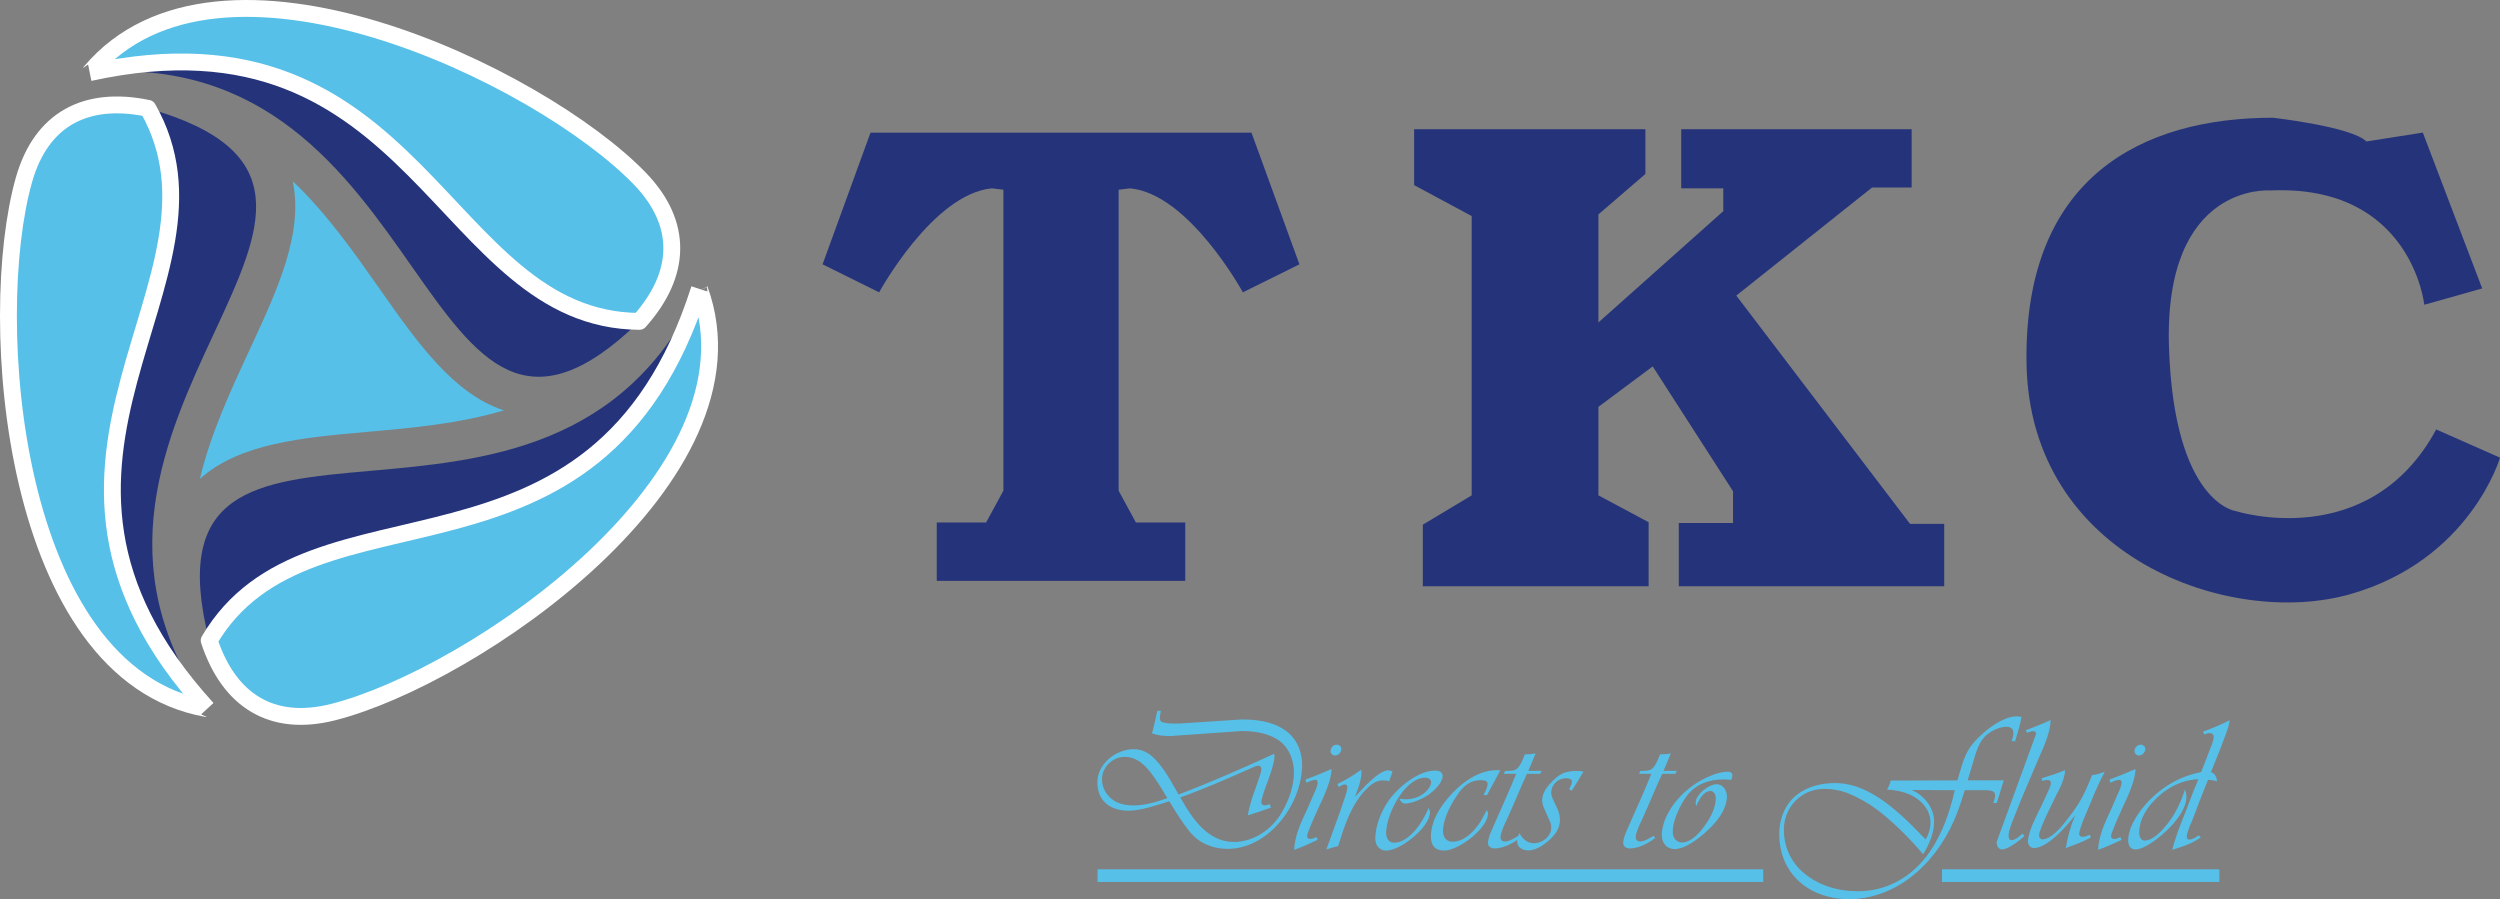 <?xml version="1.0" encoding="utf-8"?>
<!-- Generator: Adobe Illustrator 13.0.0, SVG Export Plug-In . SVG Version: 6.00 Build 14948)  -->
<!DOCTYPE svg PUBLIC "-//W3C//DTD SVG 1.1//EN" "http://www.w3.org/Graphics/SVG/1.1/DTD/svg11.dtd">
<svg version="1.1" id="Layer_1" xmlns="http://www.w3.org/2000/svg" xmlns:xlink="http://www.w3.org/1999/xlink" x="0px" y="0px"
	 width="145.49px" height="52.329px" viewBox="0 0 145.49 52.329" enable-background="new 0 0 145.49 52.329" xml:space="preserve">
<rect x="0" y="0" width="145.49" height="52.329" fill="#808080" stroke="none"/>
<g>
	<path fill="#25347A" d="M37.213,18.702C25.958,18.255,24.203-0.491,5.23,4.224C25.665,2.429,24.167,31.387,37.213,18.702"/>
	<path fill="#56C0E8" d="M37.221,10.378C31.399,4.382,12.708-4.657,5.261,4.187C5.25,4.2,5.246,4.221,5.23,4.224
		c19.234-4.207,20.38,14.408,31.982,14.478c0.01,0,0.019-0.021,0.027-0.031C39.633,15.971,39.801,13.039,37.221,10.378"/>
	<path fill="none" stroke="#FFFFFF" stroke-width="0.981" stroke-miterlimit="10" d="M37.221,10.378
		C31.399,4.382,12.708-4.657,5.261,4.187C5.25,4.2,5.246,4.221,5.23,4.224c19.234-4.207,20.38,14.408,31.982,14.478
		c0.01,0,0.019-0.021,0.027-0.031C39.633,15.971,39.801,13.039,37.221,10.378z"/>
	<path fill="#25347A" d="M40.702,16.817c-8.664,18.596-32.991,2.817-28.529,20.46C18.228,27.747,35.097,35.708,40.702,16.817"/>
	<path fill="#56C0E8" d="M40.718,16.862c-0.005-0.016-0.021-0.03-0.016-0.045c-5.974,18.762-22.668,10.446-28.529,20.46
		c-0.005,0.008,0.009,0.025,0.013,0.039c1.142,3.421,3.597,5.034,7.191,4.128C27.48,39.402,44.654,27.734,40.718,16.862"/>
	<path fill="none" stroke="#FFFFFF" stroke-width="0.981" stroke-miterlimit="10" d="M40.718,16.862
		c-0.005-0.016-0.021-0.03-0.016-0.045c-5.974,18.762-22.668,10.446-28.529,20.46c-0.005,0.008,0.009,0.025,0.013,0.039
		c1.142,3.421,3.597,5.034,7.191,4.128C27.48,39.402,44.654,27.734,40.718,16.862z"/>
	<path fill="#25347A" d="M8.606,6.303c5.242,9.969-10.123,20.442,3.454,34.938C0.289,24.44,26.116,11.26,8.606,6.303"/>
	<path fill="#56C0E8" d="M8.606,6.303C8.602,6.295,8.58,6.298,8.567,6.296c-3.535-0.722-6.158,0.598-7.171,4.163
		c-2.284,8.039-0.765,28.745,10.617,30.774c0.017,0.003,0.036-0.005,0.048,0.008C-1.2,26.686,14.348,16.385,8.606,6.303"/>
	<path fill="none" stroke="#FFFFFF" stroke-width="0.981" stroke-miterlimit="10" d="M8.606,6.303
		C8.602,6.295,8.58,6.298,8.567,6.296c-3.535-0.722-6.158,0.598-7.171,4.163c-2.284,8.039-0.765,28.745,10.617,30.774
		c0.017,0.003,0.036-0.005,0.048,0.008C-1.2,26.686,14.348,16.385,8.606,6.303z"/>
	<path fill="#56C0E8" d="M11.631,27.87c2.31-2.07,5.933-2.399,9.741-2.737c2.607-0.23,5.356-0.477,7.953-1.25
		c-2.938-0.96-5.038-3.942-7.233-7.073c-1.5-2.137-3.088-4.398-5.055-6.263c0.635,3.035-0.895,6.333-2.507,9.799
		C13.425,22.723,12.26,25.23,11.631,27.87"/>
	<path fill-rule="evenodd" clip-rule="evenodd" fill="#25347A" d="M65.099,11.041v17.514l1.005,1.85h2.873v3.399h-7.231V7.722
		h11.086l2.789,7.661l-3.292,1.63c0,0-3.124-5.731-6.561-6.052L65.099,11.041z M58.393,11.041v17.514l-1.005,1.85h-2.873v3.399
		h7.231V7.722H50.659l-2.789,7.661l3.292,1.63c0,0,3.124-5.731,6.56-6.052L58.393,11.041z"/>
	<polygon fill-rule="evenodd" clip-rule="evenodd" fill="#25347A" points="82.296,7.519 82.296,10.773 85.645,12.573 85.645,28.827 
		82.801,30.534 82.801,34.119 95.943,34.119 95.943,30.391 93.021,28.827 93.021,23.678 96.181,21.324 100.856,28.59 
		100.856,30.438 97.698,30.438 97.698,34.119 113.146,34.119 113.146,30.487 111.156,30.487 101.046,17.202 108.944,10.915 
		111.25,10.915 111.25,7.519 97.839,7.519 97.839,10.962 100.288,10.962 100.288,12.289 93.021,18.765 93.021,12.479 95.755,10.125 
		95.755,7.519 	"/>
	<path fill-rule="evenodd" clip-rule="evenodd" fill="#25347A" d="M140.998,7.716l3.456,9.07l-3.37,0.95
		c0,0-0.738-7.025-8.983-6.651c0,0-6.198-0.493-5.874,9.156c0.305,9.065,3.887,9.502,3.887,9.502s7.758,2.475,11.663-4.751
		l3.714,1.641c0,0-1.728,5.96-8.725,7.948c-6.997,1.986-18.672-2.145-18.832-13.477c-0.152-10.803,6.738-14.253,14.34-14.253
		c0,0,4.579,0.518,5.442,1.381L140.998,7.716z"/>
	<path fill="#56C0E8" d="M67.5,41.779c-0.011,0.146,0.056,0.234,0.202,0.269c0.168,0.034,0.326,0.057,0.494,0.057h0.482l3.57-0.236
		c0.864,0,1.773,0.112,2.491,0.595c0.753,0.494,1.078,1.348,1.033,2.212c-0.09,2.223-1.976,4.725-4.333,4.725
		c-0.853,0-1.661-0.325-2.2-0.999c-0.449-0.55-0.82-1.156-1.19-1.772c-0.696,0.213-1.639,0.55-2.368,0.55
		c-1.044,0-1.818-0.539-1.818-1.661c0-1.067,1.088-1.92,2.11-1.92c0.831,0,1.336,0.618,1.785,1.246
		c0.303,0.449,0.562,0.909,0.831,1.392c1.897-0.718,3.704-1.516,5.556-2.368c0.011,0.034,0.022,0.079,0.022,0.112v0.102
		c-0.056,0.752-0.763,2.166-0.763,2.614c0,0.135,0.124,0.181,0.247,0.168c0.078-0.011,0.168-0.033,0.247-0.066l0.067,0.201
		c-0.449,0.17-0.898,0.315-1.347,0.45c0.045-0.349,0.157-0.685,0.258-1.033c0.135-0.404,0.292-0.796,0.416-1.2
		c0.045-0.146,0.102-0.281,0.112-0.427c0.011-0.124-0.045-0.226-0.168-0.226c-0.168,0-0.348,0.113-0.494,0.169
		c-1.347,0.596-2.66,1.179-4.052,1.673c0.663,1.201,1.594,2.593,3.109,2.593c1.167,0,2.223-0.73,2.794-1.718
		c0.416-0.707,0.708-1.526,0.708-2.334c0-0.775-0.337-1.549-1.01-1.942c-0.629-0.37-1.335-0.46-2.054-0.46l-4.142,0.292
		c-0.359,0-0.708-0.034-1.055-0.157c0.124-0.438,0.213-0.887,0.314-1.324l0.202,0.022C67.522,41.509,67.511,41.644,67.5,41.779
		 M67.118,45.167c-0.393-0.572-0.92-1.121-1.673-1.121c-0.684,0-1.313,0.594-1.313,1.29c0,0.393,0.135,0.729,0.404,1.011
		c0.371,0.404,0.887,0.527,1.425,0.527c0.673,0,1.347-0.202,1.976-0.427C67.668,46.009,67.421,45.583,67.118,45.167"/>
	<path fill="#56C0E8" d="M76.806,46.851c-0.214,0.483-0.438,0.943-0.617,1.426c-0.057,0.123-0.112,0.258-0.123,0.393
		c0,0.102,0.101,0.157,0.19,0.157c0.123,0,0.236-0.067,0.359-0.111l0.066,0.157c-0.448,0.213-0.886,0.415-1.369,0.583
		c0.046-0.864,0.415-1.616,0.774-2.391l0.494-1.134c0.045-0.124,0.09-0.225,0.101-0.349c0.012-0.122-0.033-0.212-0.156-0.201
		c-0.18,0.033-0.337,0.09-0.506,0.168l-0.045-0.179c0.506-0.191,1.011-0.394,1.516-0.617C77.49,45.371,77.075,46.29,76.806,46.851
		 M77.692,43.967c-0.135,0-0.259-0.113-0.259-0.247c0-0.214,0.157-0.382,0.371-0.382c0.135,0,0.258,0.111,0.258,0.246
		C78.063,43.777,77.884,43.967,77.692,43.967"/>
	<path fill="#56C0E8" d="M80.477,45.415c-0.449,0-0.764,0.303-1.067,0.618c-0.818,0.908-1.178,2.054-1.537,3.209
		c-0.235,0.058-0.46,0.113-0.685,0.192l0.774-2.133l0.349-1.022c0.044-0.135,0.077-0.27,0.101-0.415
		c0.011-0.09-0.023-0.213-0.146-0.213s-0.259,0.09-0.358,0.146l-0.079-0.168c0.483-0.236,0.943-0.506,1.381-0.831
		c0.011,0.078,0.022,0.135,0.022,0.213c-0.034,0.483-0.213,0.933-0.382,1.37c0.382-0.404,1.358-1.549,1.941-1.549
		c0.091,0,0.169,0.033,0.247,0.067l-0.191,0.562C80.734,45.425,80.611,45.415,80.477,45.415"/>
	<path fill="#56C0E8" d="M83.215,47.278c0,0.865-1.717,2.223-2.536,2.223c-0.449,0-0.674-0.371-0.64-0.785
		c0.033-0.72,0.325-1.448,0.718-2.044c0.516-0.785,1.751-1.829,2.761-1.829c0.214,0,0.45,0.079,0.438,0.337
		c-0.033,0.427-0.526,0.854-0.841,1.088c-0.337,0.215-0.865,0.461-1.291,0.495c-0.18,0.011-0.304-0.091-0.381-0.28
		c0.123,0.011,0.201,0.033,0.324,0.033c0.394,0,0.752-0.091,1.056-0.314c0.213-0.168,0.461-0.415,0.461-0.685
		c0-0.19-0.203-0.27-0.371-0.258c-1.201,0.044-2.245,2.165-2.245,3.221c0,0.304,0.168,0.595,0.517,0.562
		c0.887-0.057,1.649-1.269,1.953-2.02C83.192,47.11,83.215,47.2,83.215,47.278"/>
	<path fill="#56C0E8" d="M86.335,46.268c0.102-0.213,0.236-0.438,0.236-0.662c0-0.202-0.27-0.202-0.415-0.202
		c-0.506,0-0.875,0.246-1.189,0.64c-0.461,0.617-0.988,1.55-0.988,2.335c0,0.349,0.202,0.605,0.55,0.605
		c0.662,0,1.19-0.538,1.549-1.044c0.169-0.258,0.304-0.527,0.45-0.797c0.044,0.067,0.066,0.146,0.066,0.236
		c-0.056,0.864-1.717,2.121-2.548,2.121c-0.528,0-0.774-0.292-0.774-0.819c0-1.077,0.797-2.121,1.55-2.817
		c0.628-0.572,1.414-1.044,2.301-1.044c0.056,0,0.112,0.012,0.19,0.012l-0.774,1.437H86.335z"/>
	<path fill="#56C0E8" d="M88.861,45.034c-0.393,0.853-0.74,1.718-1.134,2.582c-0.124,0.27-0.258,0.527-0.348,0.83
		c-0.034,0.101-0.057,0.19-0.057,0.292c0,0.135,0.112,0.235,0.247,0.235c0.259,0,0.584-0.202,0.798-0.337l0.089,0.135
		c-0.404,0.303-0.977,0.606-1.481,0.606c-0.191,0-0.382-0.113-0.382-0.325c0-0.36,0.337-0.978,0.46-1.291
		c0.394-0.899,0.809-1.796,1.18-2.728h-0.719l0.078-0.169c0.236,0,0.539,0.022,0.719-0.157c0.191-0.19,0.326-0.55,0.427-0.808h0.067
		c0.19,0,0.381-0.012,0.562-0.057c-0.135,0.349-0.281,0.674-0.427,1.021h0.773l-0.077,0.169H88.861z"/>
	<path fill="#56C0E8" d="M91.825,45.448l-0.304,0.483l-0.056,0.09l-0.146-0.101c0.012-0.011,0.034-0.046,0.045-0.091
		c0.045-0.077,0.113-0.201,0.113-0.325v-0.033c-0.012-0.169-0.236-0.181-0.359-0.181c-0.449,0-0.843,0.383-0.843,0.831
		c0,0.123,0.033,0.27,0.113,0.416l0.258,0.561c0.089,0.19,0.135,0.394,0.135,0.63c0,0.526-0.337,0.931-0.729,1.256
		c-0.315,0.258-0.707,0.506-1.122,0.506c-0.315,0-0.641-0.168-0.641-0.528c0-0.168,0.056-0.325,0.135-0.471
		c0.18,0.313,0.448,0.583,0.842,0.583c0.493,0,1.01-0.393,1.01-0.909c0-0.146-0.033-0.291-0.112-0.437l-0.313-0.707
		c-0.067-0.146-0.102-0.305-0.102-0.462c0-0.438,0.315-0.818,0.617-1.122c0.214-0.213,0.438-0.392,0.719-0.482
		c0.213-0.056,0.427-0.09,0.617-0.09c0.157,0,0.303,0.011,0.449,0.034L92.095,45L91.825,45.448z"/>
	<path fill="#56C0E8" d="M96.73,45.034c-0.393,0.853-0.741,1.718-1.133,2.582c-0.124,0.27-0.259,0.527-0.35,0.83
		c-0.033,0.101-0.056,0.19-0.056,0.292c0,0.135,0.113,0.235,0.248,0.235c0.257,0,0.583-0.202,0.796-0.337l0.09,0.135
		c-0.403,0.303-0.977,0.606-1.482,0.606c-0.189,0-0.381-0.113-0.381-0.325c0-0.36,0.337-0.978,0.461-1.291
		c0.393-0.899,0.808-1.796,1.178-2.728h-0.718l0.078-0.169c0.235,0,0.539,0.022,0.719-0.157c0.19-0.19,0.325-0.55,0.427-0.808h0.066
		c0.191,0,0.382-0.012,0.562-0.057c-0.135,0.349-0.28,0.674-0.427,1.021h0.775l-0.079,0.169H96.73z"/>
	<path fill="#56C0E8" d="M100.267,45.359c-0.809,0-1.583,0.281-2.088,0.943c-0.382,0.504-0.831,1.437-0.831,2.075
		c0,0.18,0.022,0.349,0.157,0.483c0.124,0.123,0.27,0.18,0.427,0.169c0.527-0.033,1.032-0.618,1.29-0.999
		c0.326-0.449,0.629-1.021,0.629-1.595c0-0.18-0.111-0.415-0.326-0.403c-0.426,0.033-0.672,0.562-0.818,0.887
		c-0.022-0.102-0.034-0.191-0.022-0.27c0.057-0.449,0.764-1.01,1.212-1.01c0.404,0,0.606,0.393,0.606,0.74
		c-0.045,0.774-0.573,1.425-1.111,1.931c-0.449,0.415-1.269,1.1-1.931,1.1c-0.482,0-0.751-0.358-0.751-0.818
		c0-0.719,0.426-1.482,0.875-2.021c0.55-0.64,1.245-1.156,2.054-1.459c0.303-0.124,0.629-0.202,0.942-0.202
		c0.124,0,0.248,0.078,0.236,0.225c0,0.09-0.034,0.168-0.067,0.247C100.58,45.37,100.435,45.359,100.267,45.359"/>
	<path fill="#56C0E8" d="M116.003,46.728c0.045-0.134,0.102-0.269,0.102-0.438c0-0.146-0.057-0.225-0.18-0.258
		c-0.124-0.034-0.246-0.046-0.37-0.046h-0.371h-0.842c-0.19,0.618-0.382,1.213-0.639,1.797c-0.573,1.29-1.427,2.446-2.549,3.299
		c-0.999,0.765-2.256,1.246-3.524,1.246c-0.853,0-1.763-0.201-2.48-0.685c-1.077-0.707-1.605-1.841-1.605-3.109
		c0-0.875,0.337-1.762,1.056-2.301c0.629-0.482,1.414-0.662,2.211-0.662c1.516,0,2.873,0.999,3.94,1.976
		c0.46,0.415,0.875,0.864,1.313,1.302c0.19-0.314,0.28-0.64,0.28-0.987c0-0.482-0.225-0.898-0.583-1.224
		c-0.528-0.483-1.258-0.651-1.942-0.685c0.09-0.168,0.169-0.336,0.214-0.527l3.883-0.012c0.191-0.639,0.337-1.313,0.707-1.885
		c0.482-0.719,1.797-1.841,2.739-1.841c0.09,0,0.18,0.021,0.28,0.033c-0.078,0.482-0.235,0.954-0.37,1.414h-0.202
		c0.046-0.168,0.102-0.325,0.102-0.493c0-0.214-0.169-0.349-0.382-0.349c-0.393,0-0.831,0.203-1.134,0.438
		c-0.505,0.394-0.673,1.09-0.842,1.673c-0.101,0.348-0.213,0.662-0.304,1.01h2.1l-0.404,1.313H116.003z M112.557,47.805
		c0,0.663-0.292,1.358-0.639,1.909c-0.719-0.854-1.493-1.628-2.347-2.335c-0.493-0.404-1.01-0.741-1.549-0.999
		c-0.595-0.304-1.179-0.472-1.853-0.472c-1.335,0-2.356,1.055-2.356,2.38c0,0.942,0.37,1.796,1.055,2.425
		c0.898,0.808,2.077,1.155,3.255,1.155c1.752,0,3.233-0.896,4.21-2.335c0.719-1.065,1.145-2.3,1.426-3.547l-2.504-0.011
		C111.962,46.268,112.557,47.009,112.557,47.805"/>
	<path fill="#56C0E8" d="M118.676,44.057c-0.482,1.156-0.987,2.268-1.437,3.435c-0.123,0.292-0.349,0.842-0.349,1.167
		c0,0.124,0.056,0.236,0.191,0.236c0.213-0.012,0.461-0.247,0.629-0.383l0.101,0.146c-0.258,0.236-0.942,0.775-1.291,0.775
		c-0.225,0-0.325-0.215-0.325-0.427l2.301-6.309c0-0.09-0.078-0.146-0.169-0.146c-0.123,0-0.247,0.056-0.369,0.101l-0.057-0.157
		c0.482-0.191,0.977-0.37,1.437-0.595C119.338,42.586,118.945,43.439,118.676,44.057"/>
	<path fill="#56C0E8" d="M121.493,47.132c-0.123,0.269-0.461,1.055-0.494,1.38c-0.011,0.124,0.09,0.191,0.214,0.191
		c0.135-0.012,0.28-0.067,0.403-0.123l0.067,0.157c-0.459,0.258-0.965,0.427-1.459,0.617c0.101-0.674,0.281-1.28,0.539-1.908
		c-0.482,0.628-1.561,1.852-2.357,1.908c-0.269,0.011-0.415-0.213-0.382-0.472c0.079-0.629,0.415-1.234,0.674-1.773
		c0.18-0.394,0.37-0.764,0.539-1.156c0.056-0.124,0.101-0.225,0.111-0.348c0.034-0.146-0.078-0.225-0.213-0.214
		c-0.102,0.012-0.19,0.022-0.28,0.056l-0.045-0.156c0.46-0.136,0.921-0.281,1.369-0.472c-0.011,0.348-0.135,0.662-0.27,0.977
		c-0.224,0.449-1.245,2.425-1.245,2.817c0,0.135,0.089,0.247,0.235,0.235c0.55-0.056,1.122-0.796,1.425-1.189
		c0.438-0.539,0.809-1.123,1.089-1.75c0.124-0.26,0.214-0.528,0.337-0.798c0.258-0.033,0.483-0.102,0.741-0.201
		C122.1,45.628,121.808,46.369,121.493,47.132"/>
	<path fill="#56C0E8" d="M123.592,46.851c-0.213,0.483-0.438,0.943-0.616,1.426c-0.057,0.123-0.113,0.258-0.124,0.393
		c0,0.102,0.102,0.157,0.191,0.157c0.122,0,0.235-0.067,0.358-0.111l0.068,0.157c-0.45,0.213-0.888,0.415-1.37,0.583
		c0.045-0.864,0.415-1.616,0.774-2.391l0.494-1.134c0.045-0.124,0.089-0.225,0.102-0.349c0.011-0.122-0.034-0.212-0.158-0.201
		c-0.18,0.033-0.336,0.09-0.505,0.168l-0.044-0.179c0.504-0.191,1.01-0.394,1.514-0.617
		C124.276,45.371,123.861,46.29,123.592,46.851 M124.479,43.967c-0.135,0-0.259-0.113-0.259-0.247c0-0.214,0.157-0.382,0.37-0.382
		c0.135,0,0.259,0.111,0.259,0.246C124.85,43.777,124.67,43.967,124.479,43.967"/>
	<path fill="#56C0E8" d="M129.53,42.732c-0.27,0.753-0.562,1.472-0.864,2.2c0.258,0.102,0.326,0.28,0.359,0.539
		c-0.168-0.057-0.349-0.079-0.528-0.09c-0.325,0.809-0.639,1.616-0.954,2.457c-0.089,0.181-0.28,0.641-0.28,0.864
		c0,0.102,0.045,0.158,0.146,0.158c0.214,0,0.394-0.158,0.562-0.247l0.102,0.124c-0.493,0.348-1.078,0.55-1.662,0.718
		c0.146-0.527,0.326-1.066,0.539-1.605c0.349-0.841,0.63-1.683,0.988-2.502c-1.032,0.033-1.998,0.583-2.672,1.347
		c-0.438,0.482-0.773,1.1-0.773,1.762c0,0.225,0.1,0.493,0.369,0.46c0.685-0.056,1.526-1.235,1.796-1.773
		c0.214-0.392,0.371-0.796,0.495-1.2c0.056,0.146,0.089,0.28,0.089,0.426c0,0.831-0.875,1.751-1.447,2.234
		c-0.349,0.292-1.044,0.831-1.527,0.831c-0.303,0-0.415-0.259-0.415-0.518c0-0.875,0.718-1.829,1.291-2.401
		c0.808-0.809,1.818-1.37,2.952-1.583c0.191-0.483,0.371-0.932,0.55-1.414c0.079-0.19,0.168-0.404,0.18-0.618
		c0.011-0.146-0.09-0.235-0.235-0.235c-0.123,0-0.214,0.034-0.315,0.078l-0.066-0.168c0.527-0.19,1.043-0.403,1.549-0.661
		C129.722,42.216,129.631,42.473,129.53,42.732"/>
	
		<line fill="none" stroke="#56C0E8" stroke-width="0.736" stroke-miterlimit="10" x1="63.874" y1="50.958" x2="102.613" y2="50.958"/>
	
		<line fill="none" stroke="#56C0E8" stroke-width="0.736" stroke-miterlimit="10" x1="113.016" y1="50.958" x2="129.157" y2="50.958"/>
</g>
</svg>
